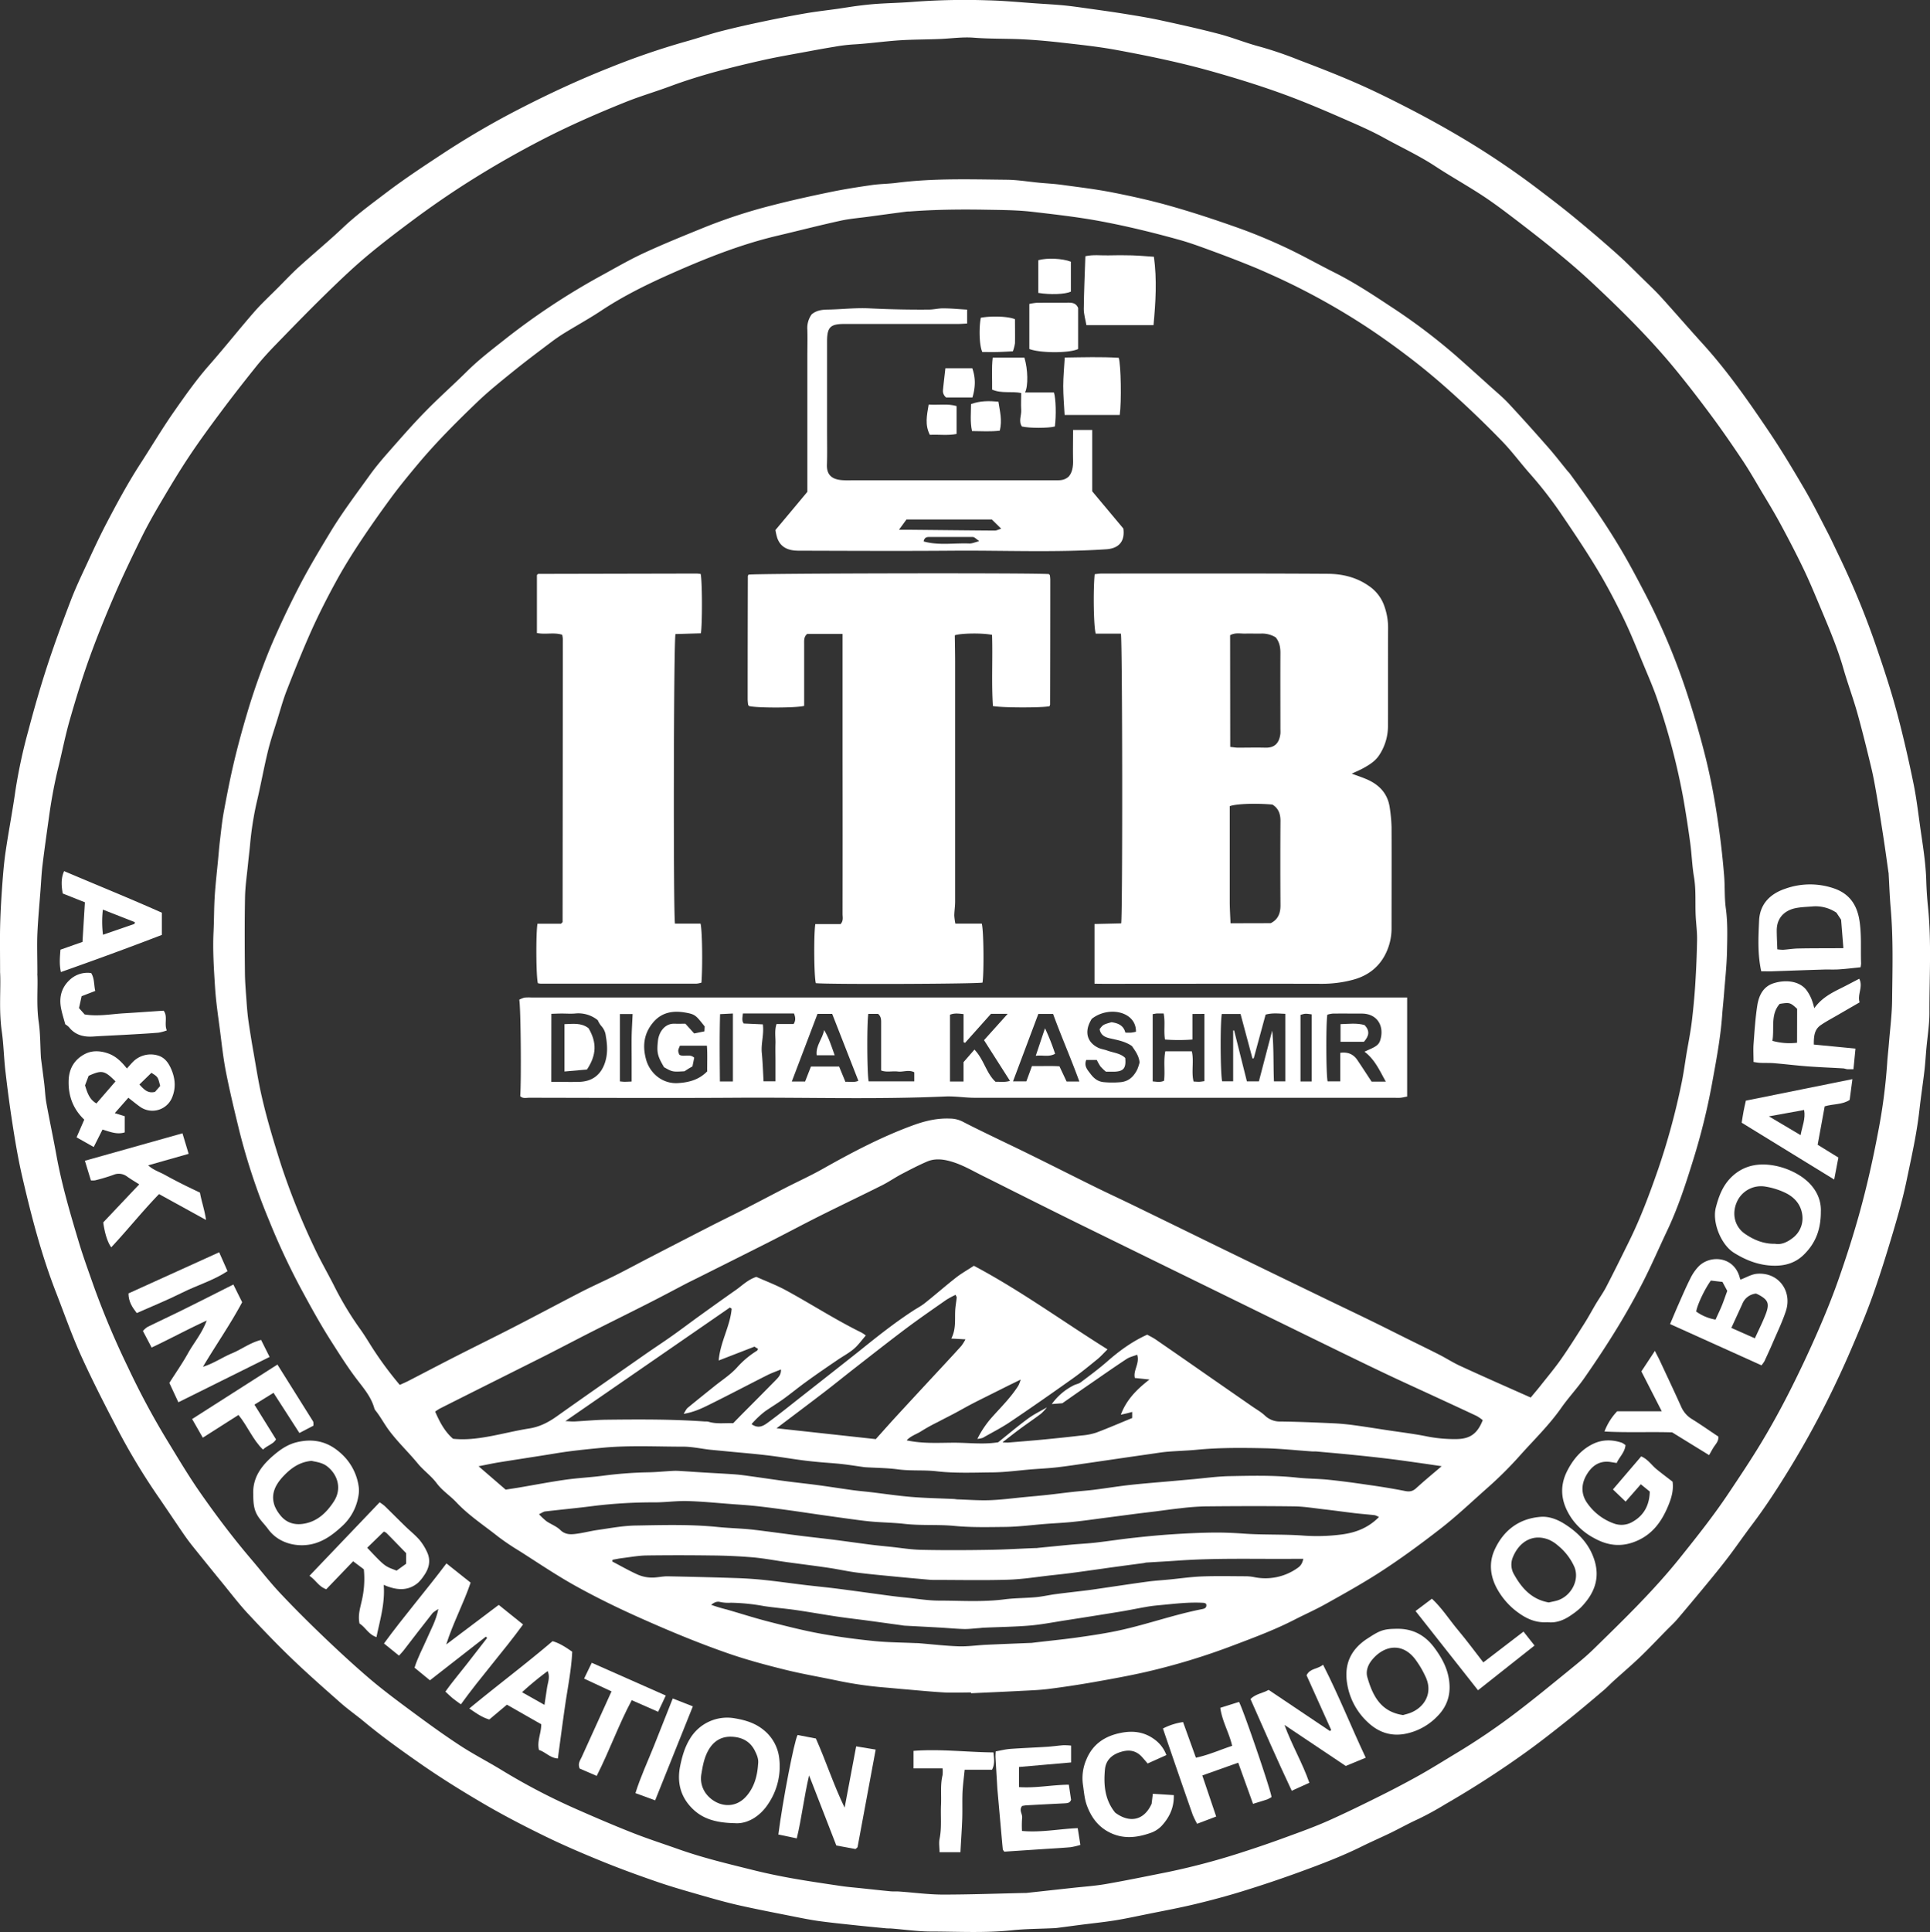 <svg xmlns="http://www.w3.org/2000/svg" id="Layer_1" data-name="Layer 1" viewBox="0 0 1096.49 1097.36"><rect x="0" y="0" width="1096.49" height="1097.36" fill="#333333" stroke="none"/><defs><style>.cls-1{fill:#fff;}</style></defs><path class="cls-1" d="M.05,552.22c0-10.38-.14-17.71,0-25s.56-14.91,1.08-22.35c.49-6.92,1-13.86,2-20.72,1.7-11.74,4-23.41,5.64-35.16a301.5,301.5,0,0,1,7.3-33.89c3.32-12.61,6.93-25.17,11-37.58s8.53-24.41,13.14-36.46c2.6-6.81,5.73-13.42,8.8-20,3.56-7.69,7.1-15.39,11-22.9,6.12-11.73,12.39-23.4,19.58-34.53C86,253.76,92,243.63,98.71,234c6.35-9.08,12.72-18.16,20.07-26.52,8.64-9.83,16.77-20.1,25.37-30,4.24-4.87,9-9.27,13.58-13.86,4-4,7.84-8.13,12-11.92,8.35-7.59,17.06-14.78,25.25-22.51,7.62-7.2,16.06-13.36,24.35-19.66,10.41-7.91,21.37-15.13,32.31-22.32A471,471,0,0,1,295,61.93c16.65-8.58,33.62-16.47,51-23.36a428,428,0,0,1,43.65-15c6.69-1.85,13.27-4.13,20-5.85,8.15-2.1,16.37-3.92,24.61-5.65q11.87-2.5,23.81-4.56c5.85-1,11.77-1.65,17.65-2.48,3.92-.56,7.82-1.23,11.74-1.73S495,2.4,498.8,2.15c6.94-.45,13.92-.58,20.85-1.16A390.58,390.58,0,0,1,561,.18c9.42.2,18.82,1.15,28.23,1.78,5.12.35,10.24.62,15.35,1.12,4.59.45,9.16,1.13,13.73,1.77,7.19,1,14.39,2,21.56,3.17,6.51,1.05,13,2.11,19.48,3.51,11.13,2.42,22.26,4.88,33.27,7.77,7.82,2.06,15.36,5.18,23.19,7.22a215.07,215.07,0,0,1,22.08,7.54c11,4.18,22,8.44,32.73,13.15,9.59,4.18,19,8.85,28.28,13.61q13.05,6.67,25.74,14a465.13,465.13,0,0,1,48.41,32c7.24,5.51,14.47,11,21.51,16.8q12.09,9.93,23.78,20.33c5.67,5.06,11,10.5,16.44,15.81,3.08,3,6.21,6,9.09,9.17,7.9,8.73,15.6,17.65,23.52,26.36,14.08,15.51,26,32.63,37.68,49.94,7.12,10.58,13.68,21.56,20.12,32.56,4.68,8,8.83,16.34,13.1,24.58,2.5,4.83,4.75,9.8,7.13,14.69a471,471,0,0,1,21.8,53.91c3.85,11.26,7.51,22.6,10.58,34.09,3.52,13.23,6.58,26.61,9.32,40,1.88,9.21,2.89,18.6,4.26,27.91,1.35,9.15,2.75,18.29,3,27.56.16,5,.49,9.93,1,14.87,2,19.91.73,39.88.78,59.81,0,6.91-1.15,13.82-1.76,20.74-.36,4.11-.61,8.25-1.09,12.35-.87,7.37-2,14.71-2.82,22.08-1.51,13.65-4.56,27-7.35,40.42-2.06,9.85-4.81,19.58-7.68,29.23-3.58,12-7.31,24.07-11.53,35.91-3.79,10.6-8.16,21-12.62,31.34-4,9.3-8.3,18.48-12.79,27.54q-11,22.06-24,42.94c-6,9.67-12.28,19.2-19.16,28.3-4.58,6.06-8.88,12.32-13.46,18.36-3.8,5-7.79,9.88-11.78,14.73q-8.4,10.19-16.9,20.21c-2,2.38-4.35,4.5-6.54,6.74-5,5.07-9.85,10.25-15,15.17-4.77,4.58-9.81,8.85-14.71,13.29-2.08,1.88-4,3.93-6.14,5.73-6.81,5.77-13.61,11.54-20.61,17.11-7.64,6.08-15.33,12.13-23.25,17.82a546.24,546.24,0,0,1-45.91,29.61,174.31,174.31,0,0,1-15.38,8.42c-5.38,2.42-10.34,5.24-15.55,7.77-5.38,2.61-10.88,5-16.23,7.63-11.59,5.77-23.69,10.33-35.83,14.76q-15.85,5.77-32,10.75c-9,2.78-18.09,5.22-27.24,7.41s-18.4,3.89-27.61,5.76c-6,1.21-12,2.52-18,3.48-6.35,1-12.77,1.65-19.15,2.47-4.42.57-8.83,1.17-13.25,1.74-.67.09-1.33.15-2,.18-7.95.38-15.94.36-23.84,1.19-15.28,1.6-30.56.74-45.84.71-7.58,0-15.15-1.12-22.73-1.71-1-.08-2,0-3-.11-6.25-.61-12.49-1.21-18.73-1.88-6.4-.69-12.82-1.34-19.2-2.21-4.57-.63-9.11-1.53-13.64-2.43-10.68-2.13-21.38-4.17-32-6.56-7.41-1.67-14.72-3.76-22-5.85-8.23-2.37-16.52-4.72-24.62-7.52-10.49-3.61-20.92-7.41-31.19-11.59-10.88-4.43-21.71-9.06-32.26-14.2-11.89-5.81-23.69-11.89-35.1-18.58-12.42-7.27-24.65-14.87-36.48-23.14-10.73-7.5-21.34-15.1-31.4-23.47-4.45-3.7-9.22-7-13.55-10.86-9.33-8.23-18.68-16.46-27.64-25.07-8.49-8.16-16.65-16.69-24.68-25.31-4.73-5.07-9-10.62-13.36-16q-9.12-11.16-18.14-22.39c-2.07-2.58-4-5.27-5.87-8-4.78-7-9.44-14-14.23-20.94a367.5,367.5,0,0,1-23-38.36c-7.05-13.52-14-27.09-20.31-41-5.31-11.75-9.57-24-14.25-36-8.29-21.31-14-43.39-19.14-65.61-2.31-10-4-20.07-5.56-30.16s-2.86-19.93-4-29.92c-.88-7.55-1-15.18-2.09-22.7C-.73,573.41.56,561.27.05,552.22Zm21.14.78c.48,7.38-.64,17.52.82,27.64.92,6.37.83,12.89,1.2,19.34a17.32,17.32,0,0,0,.19,2c.58,4.58,1.21,9.15,1.76,13.74.43,3.61.54,7.27,1.19,10.84,1.8,9.89,3.91,19.73,5.7,29.63C35.12,673.13,40,689.61,44.92,706c2.49,8.23,5.46,16.32,8.3,24.43a471.61,471.61,0,0,0,19.52,46.26A441.26,441.26,0,0,0,94.89,818c5.88,9.62,11.64,19.34,18,28.59,9.25,13.32,19,26.3,29.51,38.66,5.48,6.43,10.68,13.13,16.44,19.3,7.62,8.14,15.52,16,23.57,23.75,8.62,8.27,17.38,16.41,26.43,24.2,7.14,6.16,14.69,11.86,22.27,17.48,9.71,7.2,19.46,14.38,29.54,21,7.86,5.21,16.31,9.52,24.37,14.43a358.75,358.75,0,0,0,41.38,21.7c10.81,4.78,21.68,9.46,32.67,13.8,8.76,3.47,17.76,6.36,26.65,9.51,13.89,4.92,28.21,8.3,42.48,11.85,7.2,1.79,14.48,3.3,21.78,4.6,9.25,1.65,18.56,3,27.86,4.38,3.6.54,7.23.82,10.85,1.2,5.74.61,11.48,1.25,17.23,1.8,1.65.16,3.33,0,5,.13,8.25.58,16.49,1.71,24.73,1.73,15.44,0,30.89-.57,46.33-.91h1l26.1-2.86c6.4-.71,12.86-1.12,19.2-2.22,11.86-2.07,23.66-4.51,35.47-6.86a401.89,401.89,0,0,0,44.47-12c8.67-2.79,17.26-5.83,25.82-9,7-2.54,13.93-5.13,20.71-8.14,8.93-4,17.73-8.26,26.48-12.62,8.14-4,16.24-8.21,24.18-12.62,7.1-3.93,14-8.28,20.93-12.45a380,380,0,0,0,35.35-23.94c10.24-7.8,20.2-16,30.19-24.13,4.63-3.77,9.29-7.55,13.54-11.72,17-16.63,34.07-33.14,49-51.76,9.52-11.89,19-23.8,27.47-36.46,6.43-9.6,12.86-19.22,18.83-29.11,5.55-9.21,10.75-18.65,15.62-28.23q8.34-16.42,15.76-33.31c4.46-10.15,8.69-20.44,12.36-30.9,4.49-12.78,8.63-25.67,12.23-38.75,4.08-14.84,7.44-29.82,10.28-44.9a317.35,317.35,0,0,0,5.19-39.33c.24-3.8.7-7.57,1-11.36.65-8.07,1.71-16.15,1.8-24.23.19-17.61.73-35.23-.83-52.83-.55-6.27-.76-12.57-1.12-18.85a3.44,3.44,0,0,0-.1-1c-.93-6.53-1.81-13.07-2.81-19.59-1.25-8.14-2.53-16.29-3.92-24.41-.92-5.37-1.88-10.75-3.15-16-2.47-10.27-5-20.54-7.84-30.71-2.37-8.43-5.45-16.65-7.87-25.07-3.44-12-8.32-23.38-13.12-34.83-3.08-7.33-6.12-14.7-9.56-21.86-4.07-8.5-8.43-16.86-12.9-25.15-3.45-6.41-7.23-12.65-11-18.91-3.56-6-7-12-10.88-17.81-5.8-8.66-11.72-17.26-17.94-25.62-7.11-9.56-14.38-19-22-28.16-6.56-7.87-13.53-15.44-20.67-22.8-7.85-8.1-16-15.92-24.22-23.64-6.05-5.66-12.32-11.1-18.72-16.36-7.7-6.44-15.65-12.59-23.66-18.75-6.57-5-13.16-10.07-20.07-14.62-8.85-5.83-18.16-11-27-16.79-9.22-6.08-19.22-10.7-28.84-16-8.52-4.73-17.58-8.52-26.49-12.43-9.55-4.16-19.16-8.2-28.91-11.83-14-5.19-28.18-9.6-42.53-13.65-18-5.09-36.24-8.88-54.59-12.26-10-1.85-20.25-2.93-30.41-4.09-7.88-.9-15.79-1.62-23.71-2-8.94-.39-17.94-.17-26.87-.87-6.23-.49-12.57.43-18.85.71-7.79.35-15.57.27-23.38.78-8.92.59-17.76,1.9-26.69,2.37a96.5,96.5,0,0,0-10.31,1.31c-4.89.78-9.75,1.67-14.62,2.58-8.42,1.57-16.9,3-25.22,4.83-18,4.06-36,8.53-53.39,15-8.37,3.11-17,5.62-25.26,8.94-16,6.41-31.73,13.3-47.06,21.18q-22.56,11.63-43.93,25.24c-9.89,6.34-19.56,13-29,20s-19.08,14.34-28.16,22c-8.32,7.06-16.18,14.68-24,22.33-9.36,9.19-18.48,18.61-27.6,28-3.64,3.77-7.17,7.68-10.45,11.77-6.62,8.26-13.15,16.59-19.48,25.07s-12.59,17-18.47,25.85c-5.59,8.39-10.77,17.07-15.9,25.75-3.87,6.54-7.62,13.17-11,20C75.21,315.83,70,326.6,65.25,337.56c-5.13,11.85-10,23.83-14.4,36-4.2,11.67-7.83,23.56-11.25,35.49-2.54,8.87-4.3,18-6.5,26.95-2.27,9.31-4,18.73-5.29,28.21-1.26,9-2.54,18-3.64,27-.57,4.59-.77,9.23-1.12,13.85-.63,8.41-1.43,16.81-1.81,25.24-.28,6.64,0,13.31,0,22.7Z"></path><path class="cls-1" d="M551.69,961.32c-5,0-10,.22-15,0-7.42-.41-14.83-1.16-22.24-1.78-4-.33-7.9-.74-11.85-1.06a216.66,216.66,0,0,1-26.94-3.91c-10-2.1-20.12-3.8-30-6.27-10.74-2.66-21.48-5.54-31.93-9.17-16.87-5.85-33.37-12.71-49.71-20-12.91-5.74-25.58-11.94-37.89-18.81-10.68-6-20.84-12.89-31.18-19.46A139.43,139.43,0,0,1,283,872.8c-8-6.37-16.69-12-23.78-19.55-3.54-3.75-7.94-6.52-11.11-10.77s-7.44-7.19-10.71-11.16c-5.26-6.4-11.3-12.08-16.3-18.76-2.78-3.71-4.89-7.82-7.78-11.42a3.86,3.86,0,0,1-.68-1.32c-1.84-6.54-6.19-11.48-10.19-16.75-5.1-6.72-9.6-13.9-14.14-21-6.4-10-12.12-20.46-17.77-30.94a396.91,396.91,0,0,1-17.64-37.88A360.47,360.47,0,0,1,136,642.43c-2.7-11.06-5.37-22.14-7.58-33.31-1.57-7.92-2.43-16-3.46-24s-2.25-16-2.77-24.1c-.68-10.6-1.4-21.26-.87-31.84.34-7,.24-13.93.72-20.87.45-6.59,1.2-13.16,1.83-19.73.36-3.79.66-7.58,1.11-11.36.65-5.41,1.19-10.84,2.18-16.2,1.74-9.4,3.56-18.8,5.76-28.1s4.73-18.56,7.46-27.73q3.52-11.88,7.84-23.54c2.74-7.46,5.7-14.86,9-22.11q6-13.4,12.77-26.47c5.41-10.46,11.48-20.54,17.57-30.62,6.87-11.38,14.87-21.92,22.59-32.67,3.28-4.57,6.94-8.88,10.66-13.11,6.69-7.59,13.34-15.25,20.41-22.48,7.76-8,16.09-15.34,24-23.17,6.38-6.34,13.44-11.82,20.48-17.35a393.16,393.16,0,0,1,55-36.62c8.31-4.52,16.5-9.33,25.07-13.3,11.42-5.29,23.11-10,34.78-14.74a301,301,0,0,1,38.08-12.37c11-2.85,22.16-5.29,33.31-7.6,7.75-1.6,15.59-2.81,23.43-3.94,4.57-.66,9.25-.64,13.84-1.23,20.84-2.68,41.78-2,62.69-1.78,6.26.06,12.5,1.13,18.74,1.72,4.12.39,8.26.58,12.35,1.14,9.65,1.33,19.34,2.46,28.89,4.33,11.17,2.19,22.33,4.67,33.25,7.78,12.73,3.61,25.33,7.78,37.81,12.2,9.18,3.26,18.21,7,27,11.11,9.28,4.31,18.21,9.37,27.37,14,11.49,5.69,22.16,12.69,32.81,19.75A338.52,338.52,0,0,1,827,201.91c6.6,5.8,13.11,11.69,19.63,17.57,3.55,3.2,7.25,6.26,10.5,9.74,7.57,8.13,15,16.42,22.32,24.76,3.82,4.34,7.36,8.94,11,13.41.42.52.93,1,1.32,1.49,10.88,14.83,21.42,29.87,30.66,45.81,4.3,7.42,8.28,15,12.24,22.58A379.08,379.08,0,0,1,958.83,395c3.52,10.84,6.73,21.79,9.55,32.83,3,11.67,5.3,23.49,7.13,35.42,1.73,11.28,3.08,22.56,4,33.93.54,6.31.13,12.65,1,18.86,1.1,8.14.82,16.26.65,24.37s-1.1,16.49-1.74,24.74c-.29,3.79-.73,7.57-1,11.36-.94,13.2-3.43,26.15-5.8,39.15a368.18,368.18,0,0,1-10.55,42.8c-4.25,13.72-8.69,27.44-14.87,40.48-4.62,9.75-8.9,19.68-13.8,29.28-4.61,9-9.59,17.83-14.86,26.45-5.78,9.44-11.9,18.67-18.22,27.75-4.15,6-9.17,11.33-13.35,17.28-6.8,9.7-15.27,17.9-23.11,26.66a217.75,217.75,0,0,1-18.36,18.35c-8.94,7.89-17.56,16.15-27,23.49-11.79,9.16-23.83,18-36.4,26-9.49,6-19.37,11.52-29.21,17-5.64,3.14-11.57,5.76-17.32,8.71-11.24,5.77-23,10.17-34.82,14.63a378,378,0,0,1-49.83,15.15c-9.8,2.23-19.71,4-29.62,5.76q-12.66,2.22-25.44,3.85c-5.25.67-10.56.84-15.85,1.12-9.44.49-18.89.9-28.33,1.34Zm43.08-161.93A27.84,27.84,0,0,1,591.4,803c-3.95,3-8.06,5.74-12,8.67-3.16,2.32-6.23,4.77-9.85,7.55a27.23,27.23,0,0,0,3.13.16c7.07-.58,14.14-1.15,21.2-1.83q10.35-1,20.67-2.21a35.31,35.31,0,0,0,8.21-1.6c6.8-2.54,13.47-5.44,20.47-8.31v-3.46c-1.3.35-2.25.62-3.22.85l-3.24.74c3.23-8.58,9-14.33,16.27-20l-8.3-.88c-1.08-4.27,2.9-8.28,1.33-13.21-2.11.83-4.26,1.28-6,2.41-6.63,4.35-13.13,8.9-19.65,13.41-5.85,4-11.67,8.13-16.87,11.75l-6,.46a34.06,34.06,0,0,1,12.34-10.58c1.3-.69,2.93-.89,4.08-1.75,5.16-3.89,10.37-7.73,15.23-12,6.77-5.91,13.9-11.17,22.57-15.09,1.52.86,3.3,1.7,4.89,2.8q14.52,10,29,20.11l25.71,17.84c2.44,1.7,5.1,3.17,7.24,5.2a12.35,12.35,0,0,0,9,3.39c10,.13,19.91.55,29.85,1,4,.18,7.93.57,11.86,1.1,6.21.83,12.39,1.85,18.59,2.78,7.34,1.12,14.74,2,22,3.42a80.88,80.88,0,0,0,17.76,1.67c7.55-.15,11.69-3.06,14.72-10.74a24.45,24.45,0,0,0-3.48-2.4c-8.82-4.15-17.68-8.22-26.52-12.31-8-3.69-16-7.32-23.94-11.08-8.86-4.19-17.67-8.47-26.48-12.76q-23-11.22-46-22.49Q689.83,732.78,663.7,720l-49.56-24.3q-17.11-8.43-34.18-17c-7-3.46-13.87-7-20.84-10.42-6.8-3.35-13.29-7.36-20.84-9.1-4-.92-8-1-11.7.63-4.86,2.1-9.57,4.56-14.25,7-3.81,2-7.37,4.5-11.22,6.43-11.67,5.85-23.47,11.46-35.15,17.3-9.63,4.83-19.14,9.92-28.75,14.79-13.63,6.9-27.3,13.7-40.95,20.55-2.36,1.18-4.75,2.32-7.09,3.54-7,3.69-13.86,7.33-20.78,10.84-10.6,5.39-21.26,10.64-31.86,16-9.44,4.79-18.8,9.74-28.25,14.51C288.87,780.51,269.43,790.21,250,800a27.74,27.74,0,0,0-2.77,1.78c2.58,5.94,5.41,11.34,10.16,15.44,7,.73,13.72-.1,20.4-1.31,7.63-1.38,15.17-3.33,22.82-4.53,5.92-.92,10.85-3.44,15.64-6.84,16.61-11.8,33.33-23.42,50-35.08,5.13-3.59,10.38-7,15.5-10.63,4.86-3.43,9.59-7,14.42-10.52,7.25-5.22,14.51-10.44,21.83-15.56,3.64-2.54,6.79-5.86,11.7-7.49,5.42,2.43,11.33,4.64,16.82,7.62,14.39,7.82,28.16,16.77,42.9,24a22.07,22.07,0,0,1,2.49,1.67c-2.44,2.79-4.36,5.56-6.85,7.65-2.89,2.44-6.32,4.23-9.45,6.39-5.87,4-11.75,8-17.52,12.21-4.43,3.19-8.65,6.67-13.07,9.87-3.35,2.42-6.91,4.56-10.31,6.92a52.27,52.27,0,0,0-7.72,7.3c4,2.93,7,.83,9.55-1.07,6.54-4.79,12.83-9.9,19.22-14.9q8.79-6.89,17.57-13.81c5.08-4,10.17-8,15.2-12,9.8-7.91,19.66-15.73,30.22-22.61,2.22-1.45,4.61-2.68,6.67-4.33,6-4.75,11.69-9.78,17.69-14.47,3.1-2.42,6.57-4.37,10.19-6.74,26.42,14,50.34,31.49,75.92,47.48-2.24,2.19-3.87,4.05-5.76,5.59-4.62,3.76-9.23,7.55-14.08,11-11.75,8.34-23.55,16.6-35.51,24.64-4.93,3.32-10.28,6-15.48,9a12.79,12.79,0,0,1-3.12.62,55.57,55.57,0,0,1,8.1-12.09c5.28-5.93,11-11.49,15.26-18.29a21.6,21.6,0,0,0,1.24-3.31c-3.88,1.9-7,3.4-10,4.92l-9.37,4.68c-3.12,1.56-6.26,3.11-9.34,4.74s-6.1,3.38-9.18,5-6.18,3.17-9.24,4.8a99.84,99.84,0,0,0-9.07,5c-2.72,1.82-6.1,2.69-8.56,5.37,8.93,1.93,17.59,1.4,26.2,1.34s17.14,1.15,25.78-.24c5.5-4.41,10.93-9,16.67-13.24C587.21,803.38,591.08,801.54,594.77,799.39Zm274.89-5.59c2-2.46,3.85-4.57,5.57-6.76,4-5.08,8.16-10,11.86-15.32,4.64-6.64,8.94-13.52,13.28-20.37,2.11-3.33,4-6.85,6-10.25s4.36-6.65,6.19-10.16c4.43-8.54,8.69-17.17,12.94-25.79,6.54-13.24,11.68-27,16.54-41a397.16,397.16,0,0,0,13.17-48.27c1.31-6.12,2.1-12.35,3.14-18.54,1-5.69,2.11-11.35,2.81-17.07q1.32-10.83,2-21.72c.52-8.28.87-16.57,1-24.86.07-4.45-.56-8.91-.78-13.37-.36-7.45.28-14.91-1-22.36-1.06-6.34-1.25-12.82-2.12-19.2q-1.72-12.74-3.94-25.42a387.73,387.73,0,0,0-14.4-55.07c-2.35-7.06-5.36-13.91-8.22-20.8-3.69-8.86-7.22-17.81-11.41-26.43-4.56-9.4-9.44-18.69-14.83-27.64-6.38-10.6-13.29-20.89-20.26-31.13a228,228,0,0,0-18-23.21c-5.38-6.07-10.2-12.67-15.84-18.47q-13-13.41-26.89-26c-8.08-7.34-16.44-14.43-25.11-21.07-9.33-7.14-18.9-14-28.81-20.32a389.53,389.53,0,0,0-48-26.14c-4.68-2.11-9.37-4.22-14.13-6.13-7.37-3-14.77-5.82-22.22-8.55-6.05-2.22-12.12-4.47-18.32-6.19-14.64-4.07-29.37-7.67-44.34-10.48-13-2.44-26.11-3.9-39.2-5.43-8.71-1-17.55-1-26.34-1.16-14.45-.25-28.9-.1-43.32,1-.67,0-1.34,0-2,.11q-10.53,1.39-21.08,2.83c-5.4.74-10.87,1.15-16.18,2.33-11.92,2.6-23.75,5.67-35.64,8.47-20.72,4.87-40.42,12.69-59.79,21.26-13.91,6.15-27.62,12.84-40.38,21.31-6.73,4.47-13.85,8.37-20.75,12.61-2.67,1.64-5.27,3.43-7.77,5.32-6.89,5.18-13.76,10.33-20.44,15.7-7.21,5.83-14.51,11.62-21.2,18-11.88,11.37-23.52,23-34.1,35.64-5.34,6.39-10.63,12.8-15.54,19.51-6,8.18-11.85,16.47-17.44,24.92-4.75,7.19-9.31,14.53-13.43,22.08-5,9.13-9.73,18.42-14,27.9-5,11.16-9.56,22.55-14,33.94-2.11,5.37-3.63,11-5.34,16.5-1.9,6.15-4,12.27-5.49,18.52-2.29,9.46-4,19.06-6.25,28.53A184.1,184.1,0,0,0,142,480.52c-.32,3.29-.74,6.57-1.06,9.86-.62,6.41-1.61,12.82-1.73,19.24-.27,14.31-.2,28.64-.06,43,.06,5.78.61,11.57,1,17.35.25,3.46.56,6.93,1.06,10.36q1.28,8.8,2.85,17.58c1.46,8.28,2.74,16.62,4.63,24.81,3,13.14,6.91,26,11,38.91a401.26,401.26,0,0,0,18.67,46.54c3.41,7.38,7.51,14.44,11.21,21.69a183,183,0,0,0,14.77,24.66c2.43,3.34,4.58,6.89,6.78,10.39a201.91,201.91,0,0,0,16,21.71c1.75-.81,3.42-1.5,5-2.32,9.13-4.71,18.23-9.5,27.39-14.16,10.8-5.5,21.68-10.83,32.46-16.37,12.81-6.58,25.51-13.38,38.32-20,6.46-3.31,13.11-6.24,19.6-9.5s12.91-6.75,19.38-10.09q17-8.79,34-17.51c6.49-3.32,13.06-6.5,19.55-9.82,7.79-4,15.53-8.1,23.32-12.1,7.09-3.64,14.35-6.93,21.28-10.83,16.62-9.37,33.43-18.24,51.42-24.8,6.85-2.49,13.59-4.07,20.84-3.78a16.15,16.15,0,0,1,7.16,1.7c5,2.61,10.06,5.06,15.13,7.53,7.87,3.83,15.8,7.57,23.65,11.45,12.21,6,24.36,12.17,36.56,18.18,7.12,3.51,14.32,6.82,21.45,10.29q21.47,10.44,42.89,20.94,19,9.26,38,18.48l29.94,14.5c7.93,3.83,15.88,7.61,23.79,11.47,7,3.4,13.89,6.89,20.83,10.34,6.36,3.15,12.76,6.25,19.09,9.48,3.84,2,7.48,4.34,11.4,6.13C842.68,781.88,855.86,787.66,869.66,793.8Zm-50.59,39c-5.15-.76-9.71-1.45-14.29-2.08-5.39-.76-10.78-1.53-16.19-2.18q-9.84-1.18-19.7-2.16c-6.91-.7-13.82-1.3-20.73-1.92-1-.09-2,0-3-.08-8.74-.6-17.48-1.57-26.23-1.77-13-.28-25.91-.41-38.84.83-5.6.54-11.23.68-16.84,1.14-3.13.26-6.23.8-9.34,1.24q-9.3,1.32-18.61,2.68l-16.65,2.43c-6,.86-12.08,1.81-18.14,2.51-4.76.55-9.56.76-14.34,1.14-7.41.6-14.82,1.66-22.23,1.73-10.61.09-21.23.59-31.86-.63-7.22-.84-14.57-.1-21.86-1.08-6.06-.81-12.22-.82-18.34-1.2l-1-.09c-4.25-.59-8.48-1.28-12.74-1.75-4.44-.49-8.91-.73-13.35-1.15-3.29-.31-6.58-.66-9.86-1.11-6.53-.88-13-2-19.59-2.74-7.22-.85-14.47-1.44-21.71-2.14-3.45-.34-6.9-.66-10.35-1-5.08-.58-10.16-1.73-15.23-1.72-15.28,0-30.55-.84-45.85.63-8.72.84-17.42,1.69-26.07,3.11-10.9,1.79-21.83,3.42-32.75,5.18-3.67.6-7.3,1.4-11.49,2.21l15.39,13.28c2.61-.41,5-.76,7.47-1.17,8.78-1.49,17.53-3.18,26.35-4.44,7-1,14.15-1.34,21.19-2.25A225.87,225.87,0,0,1,368,836.28c4.63-.07,9.25-.55,13.87-.8a33.36,33.36,0,0,1,4,0c4.45.26,8.91.58,13.36.86,6.12.37,12.24.66,18.36,1.1,3.12.23,6.23.69,9.34,1.12,6.54.9,13.06,1.9,19.6,2.76,6,.8,12.14,1.42,18.19,2.24,6.54.87,13.06,1.92,19.6,2.82,3.43.47,6.9.75,10.34,1.16,7.7.91,15.38,2.07,23.11,2.71,7.93.65,15.89.79,23.85,1.16.82,0,1.64.22,2.47.24,6.12.19,12.26.68,18.37.45,6.59-.24,13.16-1.14,19.74-1.76,4.27-.41,8.56-.78,12.83-1.25,4.92-.53,9.83-1.19,14.75-1.73,3.94-.44,7.91-.69,11.85-1.19,6.87-.86,13.71-2,20.59-2.75,7.73-.85,15.48-1.43,23.22-2.13l11.86-1.06c7.07-.63,14.14-1.65,21.22-1.78,12.78-.25,25.58-.56,38.34.83,5.92.65,11.92.6,17.84,1.21,7.38.75,14.75,1.76,22.09,2.84,7.18,1,14.36,2.15,21.47,3.56,2.56.5,4.34.2,6.29-1.58,4.65-4.25,9.5-8.25,14.51-12.52ZM306.21,860.06a41.31,41.31,0,0,0,4.26,4c2.58,1.75,5.71,2.85,7.89,5,2.71,2.62,5.71,2.57,8.79,2.18,4.25-.53,8.42-1.67,12.66-2.26,7-1,14.08-2.35,21.13-2.48,15.61-.27,31.24-.76,46.83.83,5.43.55,10.9.73,16.35,1.17,3.29.27,6.57.69,9.85,1.11,7,.89,14.06,1.87,21.09,2.75,6.23.78,12.47,1.44,18.7,2.22,7,.9,14,1.91,21.08,2.81,3.61.46,7.23.8,10.85,1.17,5.9.62,11.8,1.61,17.72,1.74,12.82.27,25.64.22,38.46,0,8.78-.12,17.56-.68,26.34-1,.5,0,1,0,1.5-.1,6.24-.61,12.48-1.25,18.73-1.83,4.61-.42,9.25-.63,13.85-1.15,7.38-.84,14.72-2,22.1-2.78,7.06-.78,14.14-1.47,21.23-1.94,7.77-.51,15.56-.89,23.34-1,6-.08,11.91.19,17.88.61,11.07.77,22.22.28,33.34,1.08a107.77,107.77,0,0,0,22.35-.65c8-1.09,14.9-3.83,20.88-9.85a9.15,9.15,0,0,0-2.34-1.06c-3.78-.44-7.57-.71-11.35-1.15-5.74-.68-11.46-1.5-17.2-2.15s-11.47-1.63-17.23-1.71c-16.81-.23-33.62-.16-50.44,0a141.39,141.39,0,0,0-14.35,1.09c-4.78.49-9.49,1.19-14.23,1.79-2.79.35-5.57.67-8.36,1-6.54.84-13.08,1.72-19.62,2.56-6.22.81-12.43,1.71-18.67,2.36-5.09.54-10.23.75-15.34,1.14-7.75.6-15.48,1.65-23.23,1.73-9.61.1-19.22.35-28.87-.58-9.38-.89-18.9-.09-28.33-1.16-5.76-.65-11.57-.74-17.35-1.19-3.29-.25-6.58-.66-9.85-1.1-6.71-.89-13.4-1.84-20.1-2.79-6-.85-12.07-1.79-18.11-2.62s-12.12-1.67-18.23-2.34c-4.6-.51-9.23-.81-13.85-1.15-8.57-.64-17.14-1.5-25.73-1.76-6.1-.17-12.23.71-18.36.74a279.38,279.38,0,0,0-34.7,2c-9.32,1.22-18.7,2.08-28,3.17C308.69,858.66,307.87,859.31,306.21,860.06Zm434.25,25.36h-6c-21.77.15-43.56-.54-65.31,1-5.95.42-11.9.73-17.85,1.1a9.93,9.93,0,0,0-1.46.29c-4.09.55-8.18,1.08-12.26,1.64-3.76.51-7.51,1-11.27,1.56-5.89.82-11.77,1.66-17.66,2.44-3.44.45-6.89.82-10.34,1.2-8.53.92-17,2.35-25.6,2.62-14,.44-28,.12-42,.12-.83,0-1.66,0-2.49-.08-6.74-.61-13.49-1.2-20.23-1.86-7.07-.7-14.15-1.32-21.2-2.24-5.39-.7-10.71-1.91-16.08-2.7-7.84-1.16-15.71-2.12-23.55-3.2-6.54-.91-13-2.19-19.6-2.75-7.92-.67-15.89-1-23.84-1.06q-18.24-.25-36.46,0c-4.6.08-9.19.94-13.77,1.5-1.84.23-3.65.62-5.47.94l-.14,1c4.8,2.51,9.52,5.22,14.45,7.44a20.55,20.55,0,0,0,7.69,1.68c3.11.1,6.25-.77,9.36-.72q19.42.36,38.84,1c5.29.18,10.59.52,15.85,1.07,7.71.81,15.39,1.91,23.08,2.84,6.4.76,12.82,1.36,19.2,2.19,9.66,1.24,19.29,2.62,28.94,3.9,3.11.42,6.23.76,9.35,1.08,6.24.63,12.48,1.7,18.73,1.72,12.44,0,24.9.9,37.34-.72,5.9-.76,11.9-.68,17.84-1.23,3.76-.35,7.47-1.24,11.23-1.73,6.06-.8,12.14-1.45,18.2-2.21,3.11-.39,6.21-.88,9.31-1.33,8.33-1.21,16.64-2.48,25-3.61,3.93-.52,7.9-.74,11.84-1.13,6.25-.6,12.48-1.53,18.74-1.77,8.14-.32,16.31-.13,24.47-.1a26.35,26.35,0,0,1,4.93.44,31.48,31.48,0,0,0,25.06-5.25c1.64-1.13,2.51-2.44,3.12-5.06Zm-242.9-68c4.06-4.52,7.9-8.87,11.83-13.14q13-14.1,26.06-28.14c3.59-3.88,7.2-7.74,10.72-11.68a28.76,28.76,0,0,0,2.35-3.72l-8.06-.45c2.69-5.22,2-10.38,2.2-15.48.09-2.62.62-5.22.88-7.84,0-.39-.35-.82-.67-1.51a50.35,50.35,0,0,0-5.31,2.88c-7.59,5.31-15.22,10.57-22.64,16.12-9.79,7.35-19.41,14.93-29.07,22.45-5.87,4.56-11.64,9.27-17.54,13.79-8.92,6.84-17.91,13.58-27.13,20.55Zm-81.88-74.09-1-.67-93.47,64.53c2.5.11,3.79.27,5.07.21,6-.31,11.9-.9,17.85-1,18.78-.22,37.56-.34,56.32,1a8.38,8.38,0,0,1,2,.12c4.56,1.43,9.21.68,14.13.82,2-2.07,4.08-4.19,6.16-6.29q9-9,17.93-18.09c1.6-1.62,3.23-3.27,3-6.12-2.74,1.13-5.24,2-7.57,3.15-11.1,5.6-22.1,11.4-33.25,16.91-4.35,2.15-8.8,4.24-14.44,5.16,1-1.6,1.49-2.75,2.32-3.44,5-4.12,10-8.12,15.06-12.18,4.38-3.54,9.26-6.63,13-10.79a51.5,51.5,0,0,1,11.33-9.48c.23-.14.31-.53.57-1l-2.06-1.28-20.32,7.87C409.21,762.19,414.83,753.31,415.68,743.33ZM685.21,910.94a4.1,4.1,0,0,0-1.26-.52c-8.32-.55-16.56.53-24.82,1.28-2.63.24-5.26.52-7.86,1-4.88.83-9.73,1.87-14.61,2.67q-16.6,2.71-33.25,5.28c-6.19,1-12.36,2.17-18.59,2.68-8.43.69-16.9.8-25.35,1.17-1.15,0-2.3.21-3.46.28-2.8.19-5.61.57-8.41.5-4.46-.12-8.91-.56-13.37-.81-6.78-.39-13.57-.73-20.36-1.1a10.2,10.2,0,0,1-1.47-.21c-6.54-.9-13.07-1.81-19.61-2.69-5.73-.77-11.47-1.41-17.19-2.26-7.82-1.17-15.62-2.57-23.45-3.71-6-.87-12.16-1.33-18.19-2.26a113.5,113.5,0,0,0-18.75-1.89,22.75,22.75,0,0,1-5.94-.4c-2.2-.58-3.62.38-5.25,1.58a93.25,93.25,0,0,0,9,2.71c8.1,2.33,16.14,4.94,24.3,7,9.74,2.5,19.53,5,29.42,6.77s19.9,3.09,29.9,4.1c7.91.79,15.9.81,23.85,1.18a15,15,0,0,1,2,.09c7.41.61,14.81,1.48,22.24,1.73,5.1.16,10.23-.62,15.35-.87,8.45-.4,16.9-.71,25.35-1.06a5.6,5.6,0,0,0,1-.06c8.19-1,16.4-1.79,24.58-2.9,7.19-1,14.38-2.05,21.5-3.45,17-3.33,33.36-9.44,50.39-12.78C684.13,913.78,685.94,913.25,685.21,910.94Z"></path><path class="cls-1" d="M261.84,968.06c-1.95-1.43-3.43-2.43-4.8-3.56s-2.39-2.21-4-3.68c3.75-5.27,8-10.28,12-15.4s7.81-10,11.71-15.07l-.71-.74-31.79,24.8c-2.88-2.35-5.65-4.63-8.74-7.17,1.78-5.71,4.62-10.93,7-16.37,2.22-5.21,5.18-10.2,6.54-17-1.74,1.24-2.77,1.68-3.37,2.45-5.52,7-11,14.13-16.43,21.19-.71.91-1.53,1.73-2.57,2.89l-8.53-6.91c11.46-15.69,23.84-30,35.48-45.47l13.74,10.92c-4.1,12.07-10.06,23.07-13.85,35.12l29.82-22.49c4.54,3.64,9,7.24,13.83,11.12C285.89,938.17,273.33,952.17,261.84,968.06Z"></path><path class="cls-1" d="M948.82,752.06c1.78-4.16,3.28-7.81,4.88-11.41,2.15-4.85,4.23-9.73,6.62-14.46a27,27,0,0,1,4.72-6.87c6.83-6.89,20.46-5.57,23.43,6.64a3.28,3.28,0,0,0,.39.85c3.18-1.19,6.13-3,9.22-3.3,12.23-1.11,20.29,9.75,16.53,21.18-2.06,6.26-5,12.25-7.59,18.34-1.43,3.35-3,6.66-4.51,10a17.79,17.79,0,0,1-1.75,2.47Zm34.81,2.18L997,760.16c2.17-4.79,4.35-9.06,6.07-13.5,2.38-6.17,1.59-8.28-4-11.28a13.09,13.09,0,0,0-1.44-.63,9.29,9.29,0,0,0-7.78,5.94ZM972,727.35c-3.66,5.08-7.71,13.75-8.34,17.59a26.19,26.19,0,0,0,11,4.6c1.26-2.8,2.56-5.45,3.66-8.17s2-5.52,3-8.14c-.94-1.75-1.72-3.2-2.73-5.1Z"></path><path class="cls-1" d="M218,900.19c.82,10.62-2.14,19.94-4.11,29.69-4.51-1.45-6.34-5.71-9.63-7.7-1-4.67.33-8.67,1.2-12.67a54.6,54.6,0,0,0,1.25-18.15l-6.08-4.57-15.27,15.89c-4.27-1.47-5.95-5.22-9.54-7.63l39.86-41.75a28.5,28.5,0,0,1,2.76,2c3.91,3.8,7.74,7.67,11.64,11.47,2.72,2.64,5.7,5,8.21,7.85a30.51,30.51,0,0,1,4.22,6.7c2.46,5,1.26,9.63-1.86,13.92a20.85,20.85,0,0,1-3.17,3.78c-4.93,4.17-10.51,4.34-16.36,2.37C220.3,901.18,219.57,900.84,218,900.19Zm12.75-12v-6c-4-4.08-7.53-7.79-11.16-11.42a4.31,4.31,0,0,0-1.53-.83l-9.44,9.17c10.43,11.08,10,10.42,16.71,13Z"></path><path class="cls-1" d="M756.29,982.64q-7-15.52-14-31.09c2-4.08,6.32-3.37,9.38-6,9,17.62,16,35.38,24.24,52.82l-11.34,4.69-34.82-23.31c4.25,11.65,10.21,21.55,14.13,32.86l-10,4.53c-8.18-17.31-15.74-34.71-23.45-52.11,3.06-3,7-3.26,10.32-5.18l34.82,23.38Z"></path><path class="cls-1" d="M1030.75,572.68c4.14-5.84,9.73-8.7,15.37-11.5,3.27-1.62,6.48-3.35,10.17-5.26,2.38,4.48-1.2,8.91.21,13.41l-12.75,7.38c-3.15,1.83-6.39,3.52-9.37,5.59-3.71,2.56-3.91,6.56-3.9,11l23.68,2.3c-.41,4.1-.77,7.78-1.16,11.7-1.26,0-2.35.06-3.44,0-.81-.06-1.61-.42-2.42-.47-6.79-.4-13.58-.65-20.35-1.16-6.26-.47-12.49-1.25-18.75-1.77-2.64-.23-5.32-.08-8-.21-1.41-.07-2.81-.35-3.8-.49,0-3.74-.2-6.88,0-10,.56-7.42,1-14.88,2.15-22.21.9-5.49,3.27-10.64,9.31-12.53,6.33-2,14.11-1.53,18.43,3.66a24.09,24.09,0,0,1,3.11,5.53A38.29,38.29,0,0,1,1030.75,572.68ZM1021,573c-3.88-3.58-4.21-3.68-9.89-2.81-5.38,6.07-2.94,13.92-4.15,21a36.15,36.15,0,0,0,14,1.08Z"></path><path class="cls-1" d="M101.33,796.48l-5.12-11c3.47-5.48,7.35-11,10.65-16.93s7.78-11,10.57-18.49c-11.13,5.11-20.83,10.42-31.29,15.34L81.2,756a12.54,12.54,0,0,1,2.52-2.25c6.68-3.3,13.43-6.43,20.1-9.73,9.49-4.69,18.93-9.49,28.76-14.42,1.69,3.42,3.28,6.62,5,10.06-6.7,12.54-14.78,24.07-22.28,36.67,6.15-1.91,11.07-5.41,16.53-7.67s10.21-6,16.5-7.59c1.64,3.28,3.16,6.33,4.84,9.67Z"></path><path class="cls-1" d="M479.86,1026.74c2.16-11.43,4.31-22.86,6.56-34.81l11.09,1.83c-3.47,18.76-6.86,37-10.28,55.31-.08.39-.68.68-1.19,1.17l-10.89-2c-5-12.87-10-25.77-15.47-39.84-2.94,12.52-4.2,24.2-7,35.79L442.21,1042c2.47-19.16,8.92-52.75,10.92-56.53l10.41,2C469.21,1000.17,473.5,1013.59,479.86,1026.74Z"></path><path class="cls-1" d="M937.29,847.2l-5.08-4.14-8.64,9.84L916.36,846l16.06-18.78c3.85,1.64,5.9,5,8.82,7.37s6,4.68,9,7c.71,5.31-.89,10-2.84,14.55-3.41,7.94-8.17,14.64-16.35,18.56-8.66,4.15-16.81,3.65-25.12-.92a36.18,36.18,0,0,1-13-11.29c-5.87-8.6-7.37-17.61-2.5-27.12,3.32-6.47,7.85-11.93,14.53-15.19,5.33-2.6,10.88-2.58,16.44-.72a10.39,10.39,0,0,1,2.1,1.37c-.4,4.17-3.5,6.74-5,10.14-1.22-.19-2.18-.33-3.14-.5-6.5-1.11-10.92,2-14,7.27-3.24,5.52-3.11,11.35.67,16.4a31.26,31.26,0,0,0,15.36,11.37,12.4,12.4,0,0,0,10.41-1.3C934.08,860.59,937.12,854.75,937.29,847.2Z"></path><path class="cls-1" d="M72.08,606.9c1.25-1.38,2.1-2.37,3-3.31a14.22,14.22,0,0,1,15.35-3.84c3.43,1.3,5.29,4.09,6.65,7.07,2.32,5.1,3,10.5.93,15.92a12.1,12.1,0,0,1-15.41,7.47,12.23,12.23,0,0,1-3-1.54c-2.15-1.53-4.19-3.22-6.69-5.15l-7.7,8.73L70.85,634v9.19c-4.37,1.37-8.23-.3-12.61-1.61l-5,9.92L43.5,646c1.52-3.5,2.88-6.64,4.37-10.06C41.58,630,38.66,622.44,39,613.51c.25-6.75,3.43-11.82,9.22-14.83,4.24-2.21,9.06-1.88,13.53-.22C65.87,600,69,603,72.08,606.9Zm-21.72,4.16c-.72,1.91-1.42,3.75-2.06,5.43,1.29,4.13,2.47,8,6.49,10.25l10.83-12.52C59.4,608,57.93,607.64,50.36,611.06ZM86,609.37,79.19,616c2.53,2.68,4.69,5.25,8.89,4.17L91,616.81c-1.29-5.15-1.29-5.15-5-7.46Z"></path><path class="cls-1" d="M793.69,925.15c8.93-.11,15.86,3.56,21.21,10.75,3.72,5,6.75,10.27,8,16.37,1.74,8.46.11,16.06-6.17,22.44a34.47,34.47,0,0,1-17.42,9.9c-8.57,1.94-15.87-.5-21.93-6.1a38,38,0,0,1-12.1-22.72c-1.56-10.38,2-18.38,10.49-24.36.68-.48,1.39-.9,2.08-1.36C784.21,925.92,786.46,925.21,793.69,925.15Zm3.45,49c1.22-.36,2.35-.63,3.44-1,8.31-2.85,14-11.26,9.18-21.07A54,54,0,0,0,803.68,942c-7.4-9.25-17.58-7.29-24.25.88-2.17,2.65-3.63,6.24-2.59,9.81,3,10.4,7.55,19.6,20.3,21.47Z"></path><path class="cls-1" d="M143.89,849.12c-.58-10.22,5.14-17.2,12.34-23.19,3.77-3.13,7.83-5.77,13-6.9,9-2,16.76-.17,23.6,5.72a31.09,31.09,0,0,1,11,20,17.55,17.55,0,0,1-.28,5.41,29.56,29.56,0,0,1-9.14,16.64c-4.58,4.25-9.37,7.94-15.37,9.78-8.61,2.64-20.3.8-26.73-8.07-1.85-2.54-4.17-4.75-5.83-7.4C144.39,857.77,143.9,854.36,143.89,849.12ZM177,829.77c-6.83.59-11.6,4.15-15.57,8.24-4.54,4.67-8,10.34-5.34,17.45a20,20,0,0,0,3,5c3.44,4.48,8.22,5.92,13.56,5,7.73-1.3,12.93-6.36,17-12.61,4.7-7.18,2.31-15.42-4.12-20.22-2.81-2-6.08-2.28-8.53-2.86Z"></path><path class="cls-1" d="M1034.48,688.29c0,10.5-3.24,18.14-9.82,24.51-4.61,4.47-10.23,6.12-16.29,6.11-8.46,0-16.11-2.85-23.31-7.37s-12.45-17.15-10.23-25.69c1.68-6.46,3.88-12.26,8.58-17,6.22-6.25,14-8.21,22.38-7.15a41.23,41.23,0,0,1,16.73,6C1030.44,672.74,1034.84,680.06,1034.48,688.29Zm-26,18.18c3.51.66,6.92-.94,9.78-3.13a14,14,0,0,0,5.76-12.49c-.48-5.7-3.63-10.11-8.85-12.9a40.48,40.48,0,0,0-11.73-3.89A15,15,0,0,0,987,682.21c-3.49,7.34-1.25,14.74,4.38,18.6,4.92,3.37,10.42,5.76,17,5.66Z"></path><path class="cls-1" d="M417.42,1035.56c-10.81-.22-18.33-2.5-24.21-8.44-6.7-6.72-8.69-15-6.74-24.25,1.12-5.36,2.57-10.49,5.52-15.27a24.65,24.65,0,0,1,25.81-11.54c5.79,1,11.17,2.64,15.88,6.43a24,24,0,0,1,9,16,38,38,0,0,1-6.23,26.11C431.57,1032.06,424.21,1036.12,417.42,1035.56ZM430.69,1002c.41-2.81-.64-5.2-1.85-7.62-2.77-5.53-7.62-7.74-13.33-7.93s-10.13,2.53-13,7.6c-2.34,4.11-3.22,8.56-3.95,13.19a14.38,14.38,0,0,0,2.92,12c5.33,6.52,15.47,9,22.5,1.06C428.51,1015.18,430.27,1008.74,430.69,1002Z"></path><path class="cls-1" d="M879.21,921.4c-7.14.51-12.66-2.3-18-6.43a41.22,41.22,0,0,1-10.07-11.5c-4.4-7.36-5.57-15.48-1.95-23.32,5.07-11,13.89-17.68,26.19-18.59,4.61-.34,9.2,1.37,13.18,3.85,7.9,4.92,14.19,11.27,17.18,20.43,3.57,10.94-.21,19.72-7.81,27.4a40.08,40.08,0,0,1-5.1,4C888.67,920.2,884.13,922,879.21,921.4Zm.74-11.22c1.63-.36,2.93-.6,4.21-.94,8.27-2.16,13.6-11.81,10.18-19.5a32.82,32.82,0,0,0-9.37-12,19.31,19.31,0,0,0-5-3.19c-9-3.6-16.86,1-20.52,10.07a11,11,0,0,0,.93,10c4.31,7.65,10,13.89,19.47,15.56Z"></path><path class="cls-1" d="M1000.62,551.69c-2.18-9.89-1.63-19.38-1.22-28.76s6.21-15.2,14.73-18.09a41.8,41.8,0,0,1,27.77-.24c8.79,3,13.12,9.32,14.52,18.3,1.27,8.11.62,16.23.92,24.33a13.45,13.45,0,0,1-.3,2.18c-4.16.42-8.22.93-12.29,1.19-3,.2-6,0-9,.11-9.77.3-19.54.66-29.31,1C1004.66,551.74,1002.84,551.69,1000.62,551.69Zm46.67-13.14c-.48-6-.89-11.1-1.3-16.15l-2.65-4a21.25,21.25,0,0,0-13.38-3.57c-3.45.31-7,.34-10.32,1.1-5,1.14-10.13,4.74-10.22,12.37,0,3.58.21,7.16.33,10.91a25.06,25.06,0,0,0,3.35.26c2.79-.2,5.58-.67,8.37-.73,6.66-.15,13.31-.12,20-.15Z"></path><path class="cls-1" d="M51.64,670.45c-1.16-3.77-2.2-7.19-3.41-11.15l55.43-15.59c1.11,3.7,2.23,7.4,3.51,11.66l-23,6.53c3,2.74,6.49,3.74,9.55,5.45,3.33,1.86,6.73,3.61,10.13,5.33,3.22,1.63,6.49,3.15,9.75,4.72.9,5.1,2.64,9.81,3.44,15.52L90.35,678.23c-9.51,9.82-17.92,20.38-27.15,30.24-2.09-2.82-3.72-8-4.55-14.15,6.82-7.21,13.53-14.31,20.45-21.61-2.34-1.49-4.59-2.83-6.75-4.32a7.8,7.8,0,0,0-7.93-1.07A102,102,0,0,1,54,670.43,10.09,10.09,0,0,1,51.64,670.45Z"></path><path class="cls-1" d="M608.52,991.5v9.56l-29.6,2.58v11.42c9.47.67,18.57-1.26,28.31-1.36.4,2.68.85,5.67,1.28,8.59-.7,1.89-2.19,1.89-3.73,2q-10.92.53-21.84,1.14a18.82,18.82,0,0,0-2.25.36c-2,2.46.38,4.6,0,6.87a54,54,0,0,0-.07,7.31c10.78,1,21-1.14,31.66-1.59.5,3.19,1,6.2,1.5,9.53a40.46,40.46,0,0,1-5.64,1.31c-5.28.46-10.57.73-15.85,1.08l-21.71,1.44c-.34-.51-.81-.89-.86-1.32-.43-4.27-.79-8.55-1.17-12.83q-.93-10.36-1.85-20.73a1.7,1.7,0,0,0-.05-.5c-.36-6.11-.74-12.22-1.08-18.34a31.91,31.91,0,0,1,.13-3.24c2.77-.49,5.47-1.19,8.2-1.4,6.94-.51,13.9-.75,20.84-1.2,3.13-.19,6.24-.66,9.36-.89A36.24,36.24,0,0,1,608.52,991.5Z"></path><path class="cls-1" d="M683.06,1008.45c2.7,8,5.23,15.46,7.89,23.34l-10.84,4.11a52.16,52.16,0,0,1-2.52-5.15q-6.57-18.75-13-37.56c-1.29-3.74-2.56-7.48-3.89-11.4a36,36,0,0,1,11.43-3.66c2.42,6.69,4.8,13.31,7.3,20.23,7.46-1.58,13.86-4.55,20.59-6.73-1.72-7.52-5.74-14-6.73-21.6l10.64-3.35c2.52,4.66,18.28,50.7,18.45,54.06a16.67,16.67,0,0,1-2.5,1.34c-2.48.84-5,1.56-8,2.5-2.81-7.79-5.53-15.36-8.41-23.38Z"></path><path class="cls-1" d="M34.6,552.12c-1-4.53-.59-8.43-.25-12.71L46.86,535c.45-7.37.91-14.91,1.37-22.5l-12.59-5c-1-5.59-.77-9.21.78-12.7,18.5,7.87,37.15,15.42,55.53,23.61v12.62C73.05,538.3,54,545.28,34.6,552.12Zm41.81-27.35.19-1-18.15-7.11a57.83,57.83,0,0,0,.06,14.28Z"></path><path class="cls-1" d="M991.88,625.16l60.54-12.22c-.55,4.14-1.05,7.83-1.57,11.8-4.13,2.77-9.17,2.17-14.18,3.65-1.31,7.09-2.65,14.34-4,21.83l11.78,7.27c-.75,3.88-1.51,7.86-2.39,12.48l-52.55-32.28c.39-2.39.68-4.48,1.08-6.55S991.4,627.32,991.88,625.16Zm13.1,8.92,18,10.67c.89-5,2.91-9.23,2-14.29Z"></path><path class="cls-1" d="M288,968.25,278,976.66c-4.17-1.17-7.46-3.59-11.37-6.25,15.74-13,31.86-25.07,47.3-38.23,4.06,1.17,7.48,3.43,11.16,6-.46,10.23-2.53,20.24-4,30.33s-2.74,19.94-4.15,30.3c-4.35-.25-7-3.66-10.73-4.84-1.24-5,1.33-9.5,1.28-14.6Zm21.33.11c.53-3.53,1-6.61,1.46-9.69s1.83-6,.36-9.5a181.25,181.25,0,0,0-14.56,12Z"></path><path class="cls-1" d="M662.66,996.87,652,1001.66c-1.09-1.28-2-2.39-3-3.48-3.33-3.81-7.28-4.6-12.13-3.13-5.19,1.56-8.63,4.71-9.12,10-.82,8.72-.09,17.28,5.81,24.51,7.71,5.8,16.16,5,20.7-5,.22-1.81.44-3.59.7-5.7l11.91.76c.19,7.19-2.57,12.73-6.9,17.45a15.76,15.76,0,0,1-6.22,4c-8,2.82-16,3.73-24.05-.6-6.1-3.3-9.72-8.41-12.08-14.61-1.49-3.87-1.76-8-2.37-12.12a26.6,26.6,0,0,1,2-14.47c3.6-8.65,10.52-13.23,19.54-15,6.79-1.38,13.17-.6,18.84,3.52A19.23,19.23,0,0,1,662.66,996.87Z"></path><path class="cls-1" d="M157.61,775.06c6.95,11.05,13.63,21.66,20.26,32.3.31.49.14,1.28.22,2.4l-8,4.17-14.7-22.82-10.84,6.72,12.27,19.74c-1.5,2.63-4.83,3.34-7.44,5.77-5.82-5.63-8.64-13.24-13.9-19.65L115.21,816.6,109.15,806Z"></path><path class="cls-1" d="M918.76,801.62h25.35c-3.85-7.52-7.67-15-11.59-22.67l7.69-11.67c1,2.09,1.89,3.66,2.65,5.27,4.14,8.87,8.33,17.72,12.35,26.64a15.27,15.27,0,0,0,6.15,6.91c5.06,3.14,9.93,6.57,14.89,9.88.2,2.34-1.12,3.83-2.26,5.45s-1.82,3.1-3,5.07l-21-12.93c-12.25-.39-25.3.23-38.43-.48A33.78,33.78,0,0,1,918.76,801.62Z"></path><path class="cls-1" d="M339,1008.71l-9.68-4.19c-1.2-2.85.31-4.65,1.18-6.56,5.6-12.37,11.23-24.73,16.92-37.26l-15.58-7.25,4.35-9,42.06,18.61c-1.48,3.16-2.8,6-4.34,9.23l-15-6.59C351.55,979.42,346.34,994.27,339,1008.71Z"></path><path class="cls-1" d="M545.65,1052.06H533.79c0-2.67-.47-5.2,0-7.53,1.32-6.45.52-12.93.83-19.38.27-5.62-.49-11.29.88-16.87a19.05,19.05,0,0,0,0-3.85H519v-9.94c15.15-1.17,30.12.73,45.42.88.28,3.4.93,6.45-.82,9.82H548.06c-.45,4.45-1,8.5-1.22,12.57-.22,5,0,10-.15,15C546.47,1039.06,546,1045.28,545.65,1052.06Z"></path><path class="cls-1" d="M839.7,960.06l-35.49-45,9.3-7c5.79,5.38,9.93,12,14.88,17.89s9.39,11.95,14.33,18.29l22.83-17.5,6.26,7.92Z"></path><path class="cls-1" d="M54.12,562.84l-7.75,3c-.53,2.39-1,4.6-1.5,6.74l3.22,3.61c7.57,1.28,15-.21,22.38-.64s14.8-1,22.48-1.48c2.51,3.21.21,7.35,1.81,11.2a26.14,26.14,0,0,1-4.68,1.28c-5.77.48-11.55.79-17.34,1.12-6.61.38-13.23.64-19.84,1.07-5.45.35-10.21-.86-13.75-5.35a12,12,0,0,0-2.08-1.61c-.71-2.67-1.74-5.8-2.37-9-1.24-6.24.15-11.82,4.93-16.24a14.73,14.73,0,0,1,12.16-3.85C53.76,555.83,53.29,559.51,54.12,562.84Z"></path><path class="cls-1" d="M382.21,964.73l11.42,4.48-21.42,53.39-11.2-4.11c2.93-9.34,7-18,10.52-26.82S378.47,974.16,382.21,964.73Z"></path><path class="cls-1" d="M77.69,745.81C75.05,742.4,73,739.28,73,734.65l51.51-23.36c1.61,3.64,3.07,6.94,4.75,10.72-8.08,5.32-17.32,8-25.82,12.25S86.31,742,77.69,745.81Z"></path><path class="cls-1" d="M621.82,558.74v-33.9l15.15-.36c.88-5.76.72-159.58-.15-164.57H622.53c-1.18-3.49-1.54-24.25-.61-33.74a32.92,32.92,0,0,1,3.7-.39c42.78,0,85.56-.13,128.33.14,8.26,0,16.39,1.8,23.52,6.75a22.76,22.76,0,0,1,9.15,12,36.34,36.34,0,0,1,2,11.69c-.09,18.64,0,37.28-.07,55.93a30,30,0,0,1-4.84,16.42c-2.26,3.56-5.55,5.57-9,7.51-2.1,1.19-4.37,2.1-6.74,3.22,2.89,1.08,5.71,2,8.42,3.16,7.24,3.1,12.11,8.24,13.19,16.32a87.52,87.52,0,0,1,1,10.84c.09,19.14,0,38.28,0,57.42a32.36,32.36,0,0,1-4.21,16.14c-4,7-10.24,11.24-17.93,13.24a67.21,67.21,0,0,1-17.23,2.23c-41.62-.11-83.23,0-124.84,0Zm100.11-34.38c4.18-2.1,5.57-5.62,5.54-10.19q-.15-24,0-47.95c0-4-1.17-7.11-4.56-9.22-9.28-.83-20.56-.48-24.26.91V512c0,4,.28,8.1.44,12.42Zm-23-100.12c1.77.19,3.05.43,4.33.44,5.15,0,10.31-.13,15.46,0,4.82.17,8-1.9,8.72-8q.06-1.24,0-2.49c0-14.46-.07-28.92,0-43.38,0-3.3-.58-6.22-2.68-8.79a14.81,14.81,0,0,0-8.54-2.14c-2.82.08-5.65-.11-8.47,0s-5.94-.74-8.89.93Z"></path><path class="cls-1" d="M478.75,360.06H458.61c-2,1.61-1.74,3.85-1.74,6v34.87c-4.13,1.23-27.37,1.24-31.3.09a2.91,2.91,0,0,1-.33-.37,1.22,1.22,0,0,1-.22-.44c-.13-1-.22-2-.25-3q0-35,.1-69.93c0-.29.26-.58.39-.87,3.72-.77,163-1.07,170.61-.32a4.17,4.17,0,0,1,.37.36c.1.12.24.26.25.4.08.83.19,1.65.19,2.48q0,35.48-.1,70.93a2.82,2.82,0,0,1-.38.89c-4.2.91-27.62.89-32.11-.14-.86-13.39-.05-27-.48-40.41-5.62-1.16-18-.92-21.16.26.07,5,.19,9.94.19,14.88V512.13c0,2.63-.44,5.27-.48,7.91a32,32,0,0,0,.62,4.57h15c1.09,3.79,1.31,27.65.42,33.5-3.7.79-87.08,1.08-94.69.33-1-3.32-1.27-26.72-.31-33.57h14.39c1.7-2,1.1-3.94,1.1-5.68q.06-44.22,0-88.43v-70.7Z"></path><path class="cls-1" d="M799.44,566.61v56.23c-1.71.31-2.8.61-3.91.69-1.32.1-2.66,0-4,0H553.75c-5.62,0-11.26-1-16.86-.73-39.42,1.75-78.85.46-118.28.71s-78.59.07-117.89,0c-1.74,0-3.69.63-5.17-.93.67-8.33.33-50.64-.54-54.74a14.21,14.21,0,0,1,2.88-1.19,25.45,25.45,0,0,1,4-.07H799.44Zm-87.15,34.5-.73.09c-2.25-8.38-4.5-16.77-6.77-25.26H694.13c-1,6.2-.74,34.92.22,38.23h6.25V585.3h.55c2.39,9.55,4.78,19.1,7.24,28.91h6.82c2.51-9.54,5-19.18,7.56-28.82,1,9.71.58,19.28,1,28.81h6.44V575.84c-3.79-.13-7.34-.61-11.18.46q-3.39,12.45-6.74,24.81Zm62.92-3.76,3.85-1.75c2.12-1,4.22-2.08,5-4.47,2.66-8-1.35-15.39-10.38-15.42-5.49,0-11-.06-16.47,0a15.17,15.17,0,0,0-3.12.64c-.85,5.88-.69,34.3.16,37.85h7.2V598c4.46-.61,7.51.86,9.73,4.14,2.76,4.09,5.44,8.24,8.07,12.23h8.08C783.83,608.16,781.21,601.92,775.21,597.35Zm-462,17.14c5.75,0,10.9.14,16,0,7-.25,11.87-3.68,14.29-10.33,1.86-5.14,1.63-10.4.69-15.67a9.83,9.83,0,0,0-2.58-5.74,13.85,13.85,0,0,1-2-3.29,17.54,17.54,0,0,0-13-3.78c-2.47.18-5,0-7.47,0-1.93,0-3.86.1-5.89.16Zm64.05-8.33c-3.71-6.33-4.22-8.24-3.45-15.09.51-4.57,3.64-9.83,9.51-9.61,2.1.07,4.2,0,6.07,0l5,5.54,5.82-1.2c.05-.9.1-1.84.15-2.78-4.94-6.21-5.31-6.86-10.75-7.84-7.17-1.29-13.78-.33-18.81,5.88S365,594.12,367,601.6c2.21,8.23,9.52,14.07,18,13.6,6.14-.34,12.09-1.81,16.78-6.67-.06-4.77.2-9.68-.17-14.59H386.29c-1.2,2.8-1.2,2.8-.36,5.15,2.59,1.47,6-.75,8.47,1.69-.34,1.75-.66,3.33-1,4.93-.84.49-1.56.88-2.26,1.31s-1.65,1.07-2.26,1.46C382.06,608.87,382.06,608.87,377.26,606.16Zm176.35-10c5.46,5.74,6.66,13.39,12,18.3,2.61-.11,5.22.41,8.17-.54l-14.73-23.11,13.44-14.95H563l-14.72,16.47-.85-.38V576c-2.81-.29-5.18-.68-7.72.37v37.92h7.71v-11l6.15-7.08Zm77.84-15.54c4,.52,6.94,2,7.9,5.91,1.31,0,2.31.07,3.3,0a23.14,23.14,0,0,0,2.72-.5c.18-11.64-15.69-14.85-25.17-7.28-.29.51-.62,1.09-.92,1.68-3.07,6.12-1.48,11.63,4.53,14.63,1.6.8,3.49,1,5.18,1.62,3.5,1.31,7.5,1.49,10.28,4.23.59,5.76-.92,7.63-6.2,7.81h-4.75a27.74,27.74,0,0,1-3.13-3,28.23,28.23,0,0,1-2.07-3.68h-6c-1.42,3.54.79,5.73,2.4,7.88,1.79,2.4,4,4.34,7.33,4.71a54.14,54.14,0,0,0,9.27.08c5-.29,7.87-3.1,9.94-7.14a26.75,26.75,0,0,0,1.36-4.08c-.33-3.77-2.4-6.52-4.35-9.34-3.76-2.65-8.21-3.41-12.55-4.4-3-.68-5.26-1.94-5.79-5.22,2-2.57,2-2.57,6.72-3.91Zm46-4.69v14.51a101.55,101.55,0,0,1-15.6,0c-.8-5.16.27-10-.77-14.81-1.36,0-2.36,0-3.34,0s-1.88.25-2.87.39v38.21c2.35.2,4.42.63,6.45-.37.68-5.55-.39-11.05.72-16.73H677.1c1.33,5.69-.38,11.56,1,17.17,1.28.06,2.27.17,3.25.14s1.9-.23,2.91-.36v-38.2Zm-213-.06c-4.82,12.71-9.65,25.41-14.59,38.42h7.55l3.32-8.5h16l3.58,8.69c2.67-.17,5,.5,7.36-.6l-14.88-38ZM613.21,614.3c-4.87-13.41-10.33-25.73-14.93-38.4h-8.37l-14.39,38.3h7.58c1.12-3,2.13-5.81,3.19-8.68,5.5.09,10.76-.19,15.6.13,1.54,3.27,2.8,5.94,4.07,8.65ZM450.88,581.64c1.26-2,1.08-3.85.2-6h-29c-.26,2.33-.72,4.08.44,5.7l10.88.49c.76,5.72-1.12,10.92-.6,16.15s.71,10.78,1,16.2h6.78V603.11c0-3.49-.11-7,0-10.48s-.65-7.23.6-11Zm42.43-5.77c-.89,6.69-.67,34.94.23,38.35h25.89v-5.16c-3.11-1.64-6.23-.07-9.25-.43-3.22-.39-6.57.58-9.57-.61V581.51c0-2,.16-4-1.72-5.62Zm-76.92,38.4V575.66l-7.3.37c-.34,13-.2,25.51-.09,38.24Zm-57.53,0V601.41c0-4.32-.07-8.64,0-13,.09-4,.35-8.07.55-12.45h-7.2v38.27c1,.09,1.8.21,2.59.21,1.09,0,2.23-.05,4.06-.14Zm386.34,0V576.16c-3.63-.51-3.63-.51-6.35.3v37.82Z"></path><path class="cls-1" d="M305.35,524.68h13.36c.42-.4.55-.51.66-.64s.26-.26.26-.39q.09-80.4.14-160.81a16.09,16.09,0,0,0-.38-2.29c-4.58-1.51-9.48,0-14.35-1v-32.9a5,5,0,0,1,.39-.41c.12-.11.26-.27.4-.27l89.88-.19c.81,0,1.61.16,2.36.23.91,3.8,1,28.39.12,33.71l-14.42.42c-1.07,4-1.29,158.08-.29,164.47H398c1,4.11,1.22,24.23.52,33.51a12.24,12.24,0,0,1-2.67.58H307a8.31,8.31,0,0,1-1.41-.24C304.58,554.93,304.39,530.85,305.35,524.68Z"></path><path class="cls-1" d="M458.69,279.36V202.77c0-5.16.14-10.32,0-15.48a13.09,13.09,0,0,1,2.48-8.77c2.66-2.19,5.66-2.62,8.93-2.67,8-.13,15.93-1.11,23.85-.71q16.82.84,33.61.71c2.79,0,5.58-.74,8.36-.71,4.42,0,8.83.46,13.53.73v7.89c-1.78.09-3.54.24-5.3.25H479.72c-8,0-9.82,1.79-9.84,10v50.45c0,6.49.15,13-.07,19.47-.16,4.89,1.88,8.27,8.45,8.79,2.49.2,5,.08,7.49.08H599.63c2.5,0,5,.2,7.55-2.14,2-2.3,2.55-5.61,2.46-9.23-.13-5.62,0-11.26,0-17.23h10.87v34.86l17.7,21.15c1,7.29-2.57,11.31-9.71,11.78-29.08,1.92-58.19.58-87.28.81s-58.27.08-87.41,0c-5.44,0-10.26-1.5-12.26-7.36a36.68,36.68,0,0,1-1-4.39C446.85,293.56,452.77,286.46,458.69,279.36Zm104.79,15.7H515l-4.25,5.84h5.61c16.28.16,32.56.35,48.84.46,1,0,2-.57,3.62-1.06Zm-7.15,12.34c-2.92-2.34-2.91-2.39-4.19-2.41H528.21c-1.54,0-3,.08-3.45,2.55,8.66,2.43,17.44.79,26.08,1.18,1.54,0,3.09-.73,5.49-1.33Z"></path><path class="cls-1" d="M655.35,184.69H617.21c-.54-3.2-1.51-6.23-1.48-9.25.1-9.91.56-19.81.9-29.91,4.49-1,8.79-.38,13-.48,4.49-.11,9-.14,13.46,0,4.25.13,8.5.53,12.48.79C657.36,159,656.55,171.61,655.35,184.69Z"></path><path class="cls-1" d="M636.15,235.7H604.83c-.29-5.65-.79-11-.78-16.44,0-5.25.54-10.5.86-16.18,10.43-.15,20.63-.46,30.66.14C636.85,207.06,637.21,228.54,636.15,235.7Z"></path><path class="cls-1" d="M563.65,221.29c.11-6.18-.38-12.08.34-18.16h18c2,6.54,2.24,16.1.37,19.78h16.4c1.14,3.54,1.37,13.12.54,19.34-3.71,1-14.47,1-18.7,0-2.12-3-.19-6.3-.41-9.47s0-6.15,0-9.54C574.92,222.11,569,223.66,563.65,221.29Z"></path><path class="cls-1" d="M612.51,198.23c-4.85,2.43-21.61,2.38-27.71,0v-25.6a32.23,32.23,0,0,1,4.37-.66c6-.07,12,0,17.92-.06,2.34,0,4.3.39,5.42,3Z"></path><path class="cls-1" d="M576.64,181.32c0,4.68.09,9.16,0,13.63a22.9,22.9,0,0,1-1.2,4.6c-2.9.14-5.82.32-8.75.39s-5.92,0-8.62,0c-1.68-3.63-2-13.33-.84-19.47C563.28,179.37,573,179.67,576.64,181.32Z"></path><path class="cls-1" d="M608.4,148.65v17c-3.34,1.54-11.72,1.84-18.52.71V147.79C594.87,146.38,603.68,146.77,608.4,148.65Z"></path><path class="cls-1" d="M537.11,209.15h15.26c2,5.46,1.83,10.93.1,16.62H537.55a4.63,4.63,0,0,1-1.81-4.2C536.12,217.51,536.63,213.47,537.11,209.15Z"></path><path class="cls-1" d="M527.61,229.79c5.86.38,10.81-.61,15.86.85v15.85c-5,1-10,.22-15.18.49C525.35,241.37,526.58,235.87,527.61,229.79Z"></path><path class="cls-1" d="M568,244.62c-5.24.61-10.26.28-15.77.22-1.16-5.35-.55-10.36-.55-15.32,5.25-1.94,10.26-1.83,15.54-1.37C568,233.46,569.5,238.52,568,244.62Z"></path><path class="cls-1" d="M774.91,591.71H761.59v-10c4.46-.12,9.35-.79,13.71.55C778.4,585.65,777.76,588.4,774.91,591.71Z"></path><path class="cls-1" d="M320.7,608.61v-26.9c4.6-.08,9.4-1,13.67,2.31,4.76,8.05,4.6,15.23-.9,23.46Z"></path><path class="cls-1" d="M474.21,599.38H464c-.67-5.48,3.35-9.32,4.21-14.32C470.91,589.41,472.32,594.12,474.21,599.38Z"></path><path class="cls-1" d="M588.44,599.68c1.81-5.37,3.35-10,5.25-15.62a121.77,121.77,0,0,1,5.74,14.48C595.84,600.54,592.45,599.15,588.44,599.68Z"></path></svg>